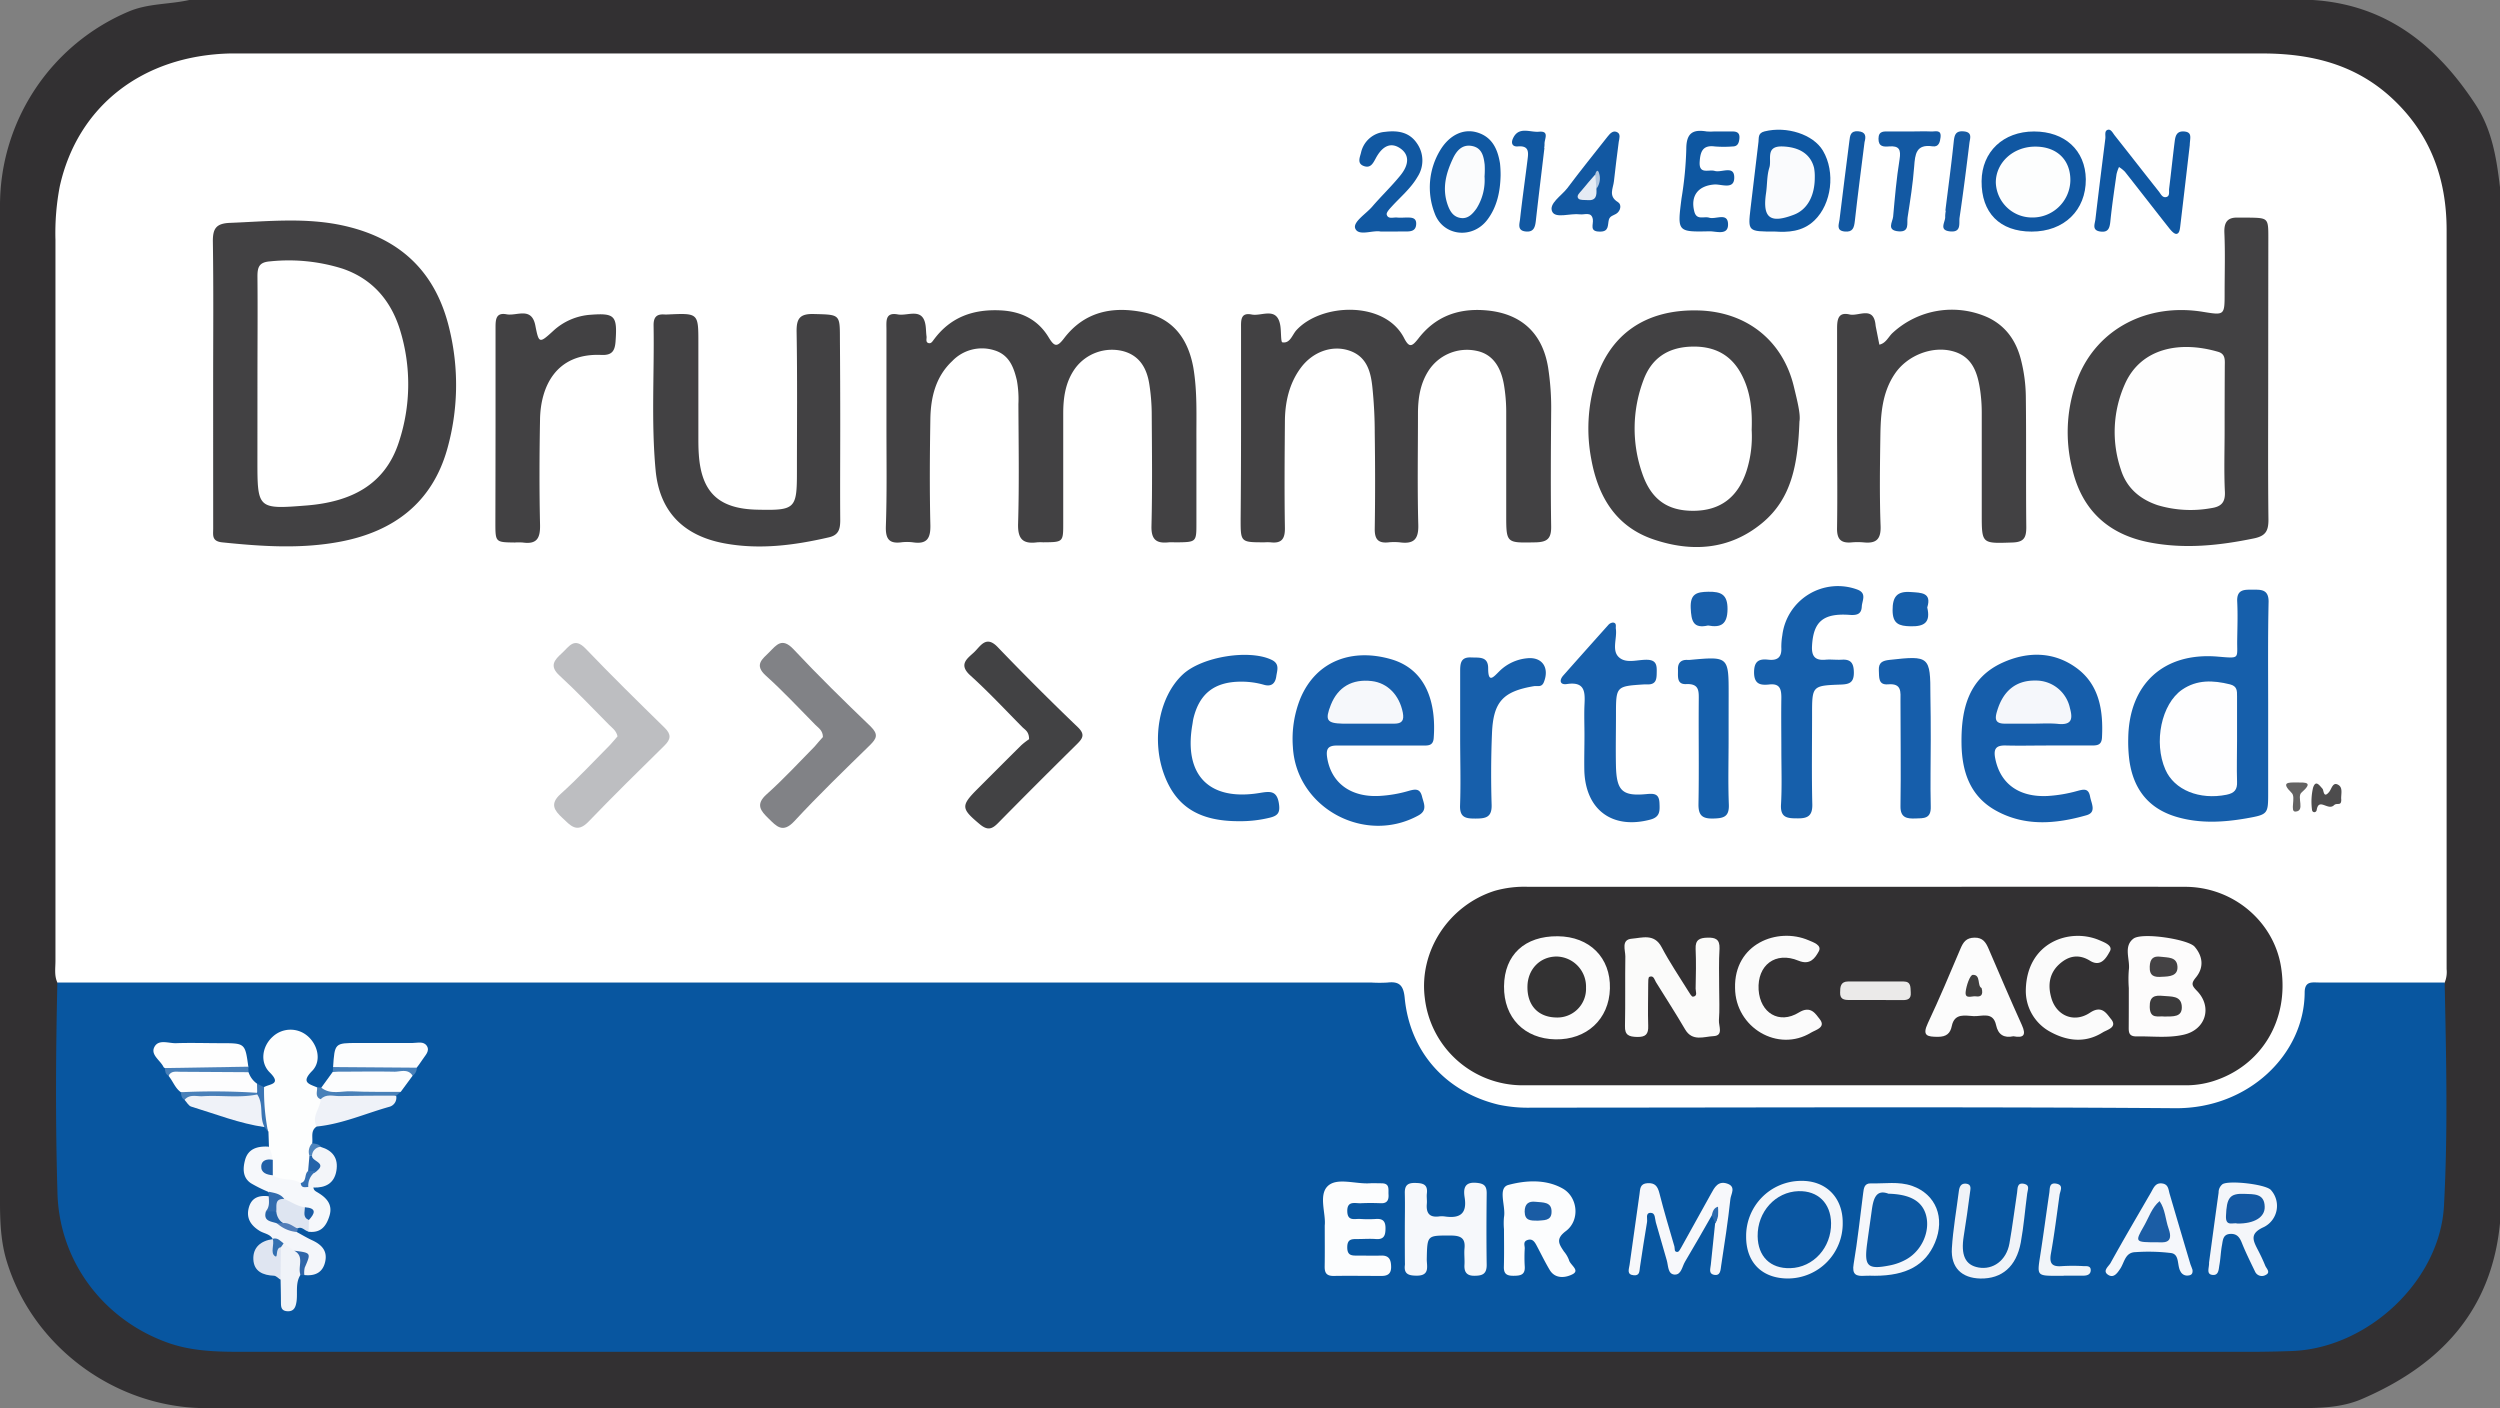 <svg xmlns="http://www.w3.org/2000/svg" viewBox="0 0 627.5 353.5"><rect x="0" y="0" width="627.5" height="353.5" fill="#808080" stroke="none"/><defs><style>.cls-1{fill:#323032;}.cls-2{fill:#fff;}.cls-3{fill:#0856a0;}.cls-4{fill:#424143;}.cls-5{fill:#165fab;}.cls-6{fill:#165eab;}.cls-7{fill:#424244;}.cls-8{fill:#bdbec1;}.cls-9{fill:#818286;}.cls-10{fill:#175fab;}.cls-11{fill:#155fab;}.cls-12{fill:#1057a2;}.cls-13{fill:#0f57a2;}.cls-14{fill:#0e57a2;}.cls-15{fill:#1058a2;}.cls-16{fill:#1258a2;}.cls-17{fill:#1158a2;}.cls-18{fill:#0e57a1;}.cls-19{fill:#1359a3;}.cls-20{fill:#165aa3;}.cls-21{fill:#185fab;}.cls-22{fill:#155eaa;}.cls-23{fill:#4d4c4d;}.cls-24{fill:#636262;}.cls-25{fill:#fdfefe;}.cls-26{fill:#f6f8fb;}.cls-27{fill:#fcfdfe;}.cls-28{fill:#f7f8fb;}.cls-29{fill:#f4f6fa;}.cls-30{fill:#f5f7fb;}.cls-31{fill:#f0f3f8;}.cls-32{fill:#fefefe;}.cls-33{fill:#eff2f8;}.cls-34{fill:#fdfdfe;}.cls-35{fill:#f2f5f9;}.cls-36{fill:#f3f5f9;}.cls-37{fill:#dfe5f1;}.cls-38{fill:#dee5f1;}.cls-39{fill:#4880b8;}.cls-40{fill:#4980b9;}.cls-41{fill:#4880b9;}.cls-42{fill:#3a75b4;}.cls-43{fill:#2e66aa;}.cls-44{fill:#326cae;}.cls-45{fill:#2c6baf;}.cls-46{fill:#517db8;}.cls-47{fill:#4f85bd;}.cls-48{fill:#fbfbfa;}.cls-49{fill:#fcfcfc;}.cls-50{fill:#fdfcfc;}.cls-51{fill:#fbfbfb;}.cls-52{fill:#ebeae9;}.cls-53{fill:#fefeff;}.cls-54{fill:#fafbfd;}.cls-55{fill:#fbfcfd;}.cls-56{fill:#e5ebf4;}.cls-57{fill:#b2c7e0;}.cls-58{fill:#2060a7;}.cls-59{fill:#2463a9;}.cls-60{fill:#3671b3;}.cls-61{fill:#1a5ca4;}.cls-62{fill:#0a56a1;}.cls-63{fill:#0c57a1;}.cls-64{fill:#1358a2;}.cls-65{fill:#1b5da5;}.cls-66{fill:#195da6;}.cls-67{fill:#2363a8;}.cls-68{fill:#326fb0;}.cls-69{fill:#333233;}.cls-70{fill:#3b3a3b;}.cls-71{fill:#444244;}.cls-72{fill:#3f3e3e;}</style></defs><title>Drummond</title><g id="Layer_2" data-name="Layer 2"><g id="Layer_1-2" data-name="Layer 1"><g id="_6Hz2u2.tif" data-name="6Hz2u2.tif"><path class="cls-1" d="M627.5,47V307c-2.13,22.15-15.16,35.78-34.73,44.18-5.29,2.27-11.08,2.26-16.7,2.26q-262.18.1-524.36,0c-22.63,0-43.45-15.33-50-36.8C.24,311.91,0,306.84,0,301.86Q0,176.64,0,51.43A52.87,52.87,0,0,1,32.41,2.85C37.26.82,42.51,1.13,47.5,0h533C599,1.17,611.68,11.41,621.41,26.32,625.54,32.66,626.63,39.77,627.5,47Z"/><path class="cls-2" d="M14.4,246.62c-.81-1.75-.48-3.61-.48-5.43q0-90.5,0-181A62,62,0,0,1,15,46.79C19.48,26.61,35.8,13.94,57.78,13.42c.67,0,1.33,0,2,0q254,0,508,0c12.23,0,23.39,2.68,32.62,11.25,9.64,8.95,13.7,20.19,13.7,33.09q0,92.75,0,185.49a7,7,0,0,1-.5,3.42c-1.67,2.42-4.23,2.36-6.74,2.38-6.83.05-13.66.09-20.48,0-3.44,0-5.33.93-6.31,4.69C575.52,271.12,563.91,280,546,280q-81.44.06-162.88,0c-15.33,0-27.58-9.45-31.72-24.14-1.92-6.82-1.92-6.83-9-6.84q-159.13,0-318.26,0C20.77,249,17,250,14.4,246.62Z"/><path class="cls-3" d="M14.4,246.62H344.26a34.12,34.12,0,0,0,4,0c2.9-.34,4,.66,4.31,3.76,1.27,13.65,10.33,23.73,23.6,26.9a35.73,35.73,0,0,0,8.43.74c53.81,0,107.62-.25,161.43.14,18.41.13,32.36-13.61,32.44-29,0-3,1.88-2.55,3.65-2.55q15.74,0,31.49,0c.38,18.66.84,37.34-.17,56-1,18.94-19.2,35.84-38.22,36.5-3.66.13-7.33.2-11,.2H61.27c-6.49,0-12.95-.06-19.22-2.31-16.07-5.76-27.12-20.33-27.62-37.4C13.9,281.94,14,264.28,14.4,246.62Z"/><path class="cls-1" d="M465,222.59c27.81,0,55.62-.05,83.43,0,12.16,0,22.45,8.83,24.15,20.36,2,13.18-5,24.66-17.2,28.46a23,23,0,0,1-6.89,1q-83.18,0-166.36,0a24.73,24.73,0,0,1-24.5-21.88c-1.52-11.79,6-23.28,17.56-26.94a27.21,27.21,0,0,1,8.38-1Z"/><path class="cls-4" d="M53.5,96.22c0-11.82.11-23.64-.07-35.46-.05-3.3.72-4.68,4.29-4.82,9.62-.38,19.2-1.43,28.79.76,14.24,3.25,23,11.81,26.32,26a59.42,59.42,0,0,1-.6,30.1c-3.8,13.38-13.39,20.57-26.66,23.13-9.9,1.91-19.85,1.23-29.81.2-2.65-.28-2.25-1.83-2.25-3.44Q53.5,114.45,53.5,96.22Z"/><path class="cls-4" d="M222.5,107.17q0-12.24,0-24.49c0-2-.39-4.37,2.85-3.76,2.54.48,6.42-1.95,7,3,.1.83.09,1.67.21,2.49.09.58-.3,1.43.45,1.69s1.1-.53,1.49-1c4.17-5.55,9.82-7.52,16.6-7.2,5.23.25,9.41,2.31,12.09,6.74,1.43,2.37,2.11,2.6,3.86.31,5.15-6.77,12.25-8.18,20.13-6.53,7,1.47,11,6.31,12.36,13.92,1,6,.73,11.95.76,17.93,0,7,0,14,0,21,0,4.8,0,4.8-5,4.86-.67,0-1.34-.06-2,0-3.08.32-4.37-.7-4.28-4.13.24-9.49.12-19,.06-28.48a50.14,50.14,0,0,0-.58-6.94c-.59-4-2.36-7.32-6.63-8.45a11.47,11.47,0,0,0-12,4.32c-2.44,3.39-3,7.31-3,11.36,0,9.16,0,18.32,0,27.48,0,4.79,0,4.79-5,4.83a12.33,12.33,0,0,0-1.5,0c-3.58.47-4.94-.75-4.83-4.66.3-10,.12-20,.08-30a26.5,26.5,0,0,0-.39-6c-.77-3.26-1.92-6.43-5.69-7.55A10.32,10.32,0,0,0,239,90.64c-4.16,3.91-5.39,9.1-5.48,14.54-.14,8.83-.21,17.66,0,26.48.1,3.43-.81,5-4.35,4.47a11.66,11.66,0,0,0-3,0c-3.11.38-3.9-1-3.82-4C222.64,123.83,222.5,115.49,222.5,107.17Z"/><path class="cls-4" d="M311.5,107.37c0-8.33,0-16.66,0-25,0-1.91-.16-4,2.66-3.43,2.52.52,6.4-2.12,7.2,2.79.24,1.45.1,4.12.51,4.19,1.93.35,2.45-1.82,3.49-3,6.25-6.88,22.22-7.51,27.06,1.92,1.3,2.54,2,2.15,3.57.16,4.17-5.43,9.77-7.62,16.64-7.13,8.89.63,14.46,5.47,15.93,14.27a66.06,66.06,0,0,1,.78,11.44c-.07,9.5-.14,19,0,28.49.06,3.09-.93,4-3.94,4.06-7.34.14-7.34.28-7.34-7,0-8.67,0-17.33,0-26a41.24,41.24,0,0,0-.55-6.45c-.84-5.07-3.24-7.93-7-8.64a11.48,11.48,0,0,0-12.07,5.2c-2,3.22-2.52,6.82-2.53,10.52,0,9.33-.17,18.67.08,28,.1,3.61-1.16,4.82-4.55,4.38a13.56,13.56,0,0,0-3,0c-2.61.25-3.42-.89-3.38-3.46.13-8,.11-16,0-24,0-3.82-.2-7.66-.59-11.46-.42-4.08-1.48-7.93-6.12-9.32-4.19-1.26-8.89.45-11.84,4.41s-4,8.75-4,13.65c-.07,8.83-.14,17.67,0,26.49.06,2.84-.85,4-3.61,3.67a13.61,13.61,0,0,0-1.5,0c-6,0-6,0-6-5.75Q311.5,118.87,311.5,107.37Z"/><path class="cls-4" d="M569.32,95c0,11.82-.08,23.65.06,35.47,0,2.82-.73,4.07-3.66,4.67-8.71,1.8-17.39,2.71-26.21,1-10.34-2-16.92-8.11-19.35-18.35a37.62,37.62,0,0,1,1.41-23C526.48,82.51,539,76,552.93,78.27c5.45.89,5.45.89,5.45-4.77,0-5,.16-10-.06-15-.12-2.76.78-4,3.53-3.88.83,0,1.66,0,2.5,0,4.93.08,5,.08,5,5Q569.33,77.31,569.32,95Z"/><path class="cls-4" d="M451.66,105.81c-.39,10.73-1.95,19.36-9.38,25.49-8.18,6.75-17.67,7.35-27.28,4.08-9.4-3.2-13.89-10.7-15.6-20.19A41,41,0,0,1,400.34,96c3.57-12.06,12.68-18.4,25.89-18.08,12.12.29,21.31,7.55,24.06,19.25C451.09,100.52,452,104,451.66,105.81Z"/><path class="cls-4" d="M461.11,107.46c0-8.33,0-16.65,0-25,0-2.31.29-4.2,3.13-3.53,2.28.54,6.07-2.26,6.53,2.7a4.85,4.85,0,0,0,.08.49l.87,4.39c1.62-.35,2.22-1.88,3.25-2.88a21.93,21.93,0,0,1,24.12-3.89c4.53,2.2,7.05,6,8.21,10.71a39.12,39.12,0,0,1,1.18,8.88c.14,11,0,22,.12,33,0,2.71-.65,3.75-3.52,3.84-7.66.25-7.66.38-7.66-7.14,0-8.49,0-17,0-25.48a40,40,0,0,0-.38-5.46c-.64-4.45-1.9-8.6-6.92-9.94-5.19-1.39-11.39,1.08-14.48,5.62-3.26,4.78-3.59,10.28-3.67,15.78-.11,7.49-.22,15,.06,22.48.12,3.44-1.2,4.42-4.27,4.11a16,16,0,0,0-3,0c-2.74.24-3.73-.82-3.66-3.69C461.23,124.12,461.11,115.79,461.11,107.46Z"/><path class="cls-4" d="M210.9,106.54c0,8-.06,16,0,24,0,2.26-.38,3.78-2.89,4.34-8.66,2-17.35,3.14-26.19,1.5-10.29-1.91-16.3-8-17.26-18.36-1.13-12.11-.3-24.29-.51-36.44,0-1.93.73-2.76,2.62-2.65a9.33,9.33,0,0,0,1,0c7.62-.35,7.62-.35,7.62,7.13q0,11.74,0,23.48c0,1.5,0,3,.11,4.49.64,9.57,5,13.68,14.63,13.9s10-.19,10-9.58c0-11.66.12-23.31-.08-35-.06-3.38.77-4.63,4.34-4.53,6.52.17,6.53,0,6.53,6.26Q210.9,95.8,210.9,106.54Z"/><path class="cls-5" d="M569.31,176.45q0,11.24,0,22.47c0,5.43,0,5.52-5.55,6.5-5.77,1-11.58,1.31-17.3-.34-7.17-2.07-11-7-12-14.3a36.84,36.84,0,0,1-.27-5.48c.19-13.64,8.93-21.62,22.45-20.49,5.8.48,4.81.59,4.9-4.31.05-3.16.16-6.33,0-9.49s1.85-3,3.88-3,4-.15,4,3C569.23,159.47,569.3,168,569.31,176.45Z"/><path class="cls-4" d="M124.38,107.27c0-8.32,0-16.64,0-25,0-2,.05-3.9,2.77-3.38,2.54.49,6.28-2,7.22,2.82.89,4.55,1,4.54,4.55,1.29A15.33,15.33,0,0,1,148.3,79c6.05-.45,6.66.27,6.21,6.64-.17,2.43-.87,3.57-3.56,3.45-11.58-.52-15.26,8.21-15.4,16.13-.16,8.82-.2,17.64,0,26.46.09,3.41-.8,5-4.35,4.49a16,16,0,0,0-2,0c-4.84-.06-4.85-.06-4.86-4.88Q124.37,119.25,124.38,107.27Z"/><path class="cls-6" d="M346.55,187.13c-3.66,0-7.33,0-11,0-2.3,0-2.76.93-2.42,3.1,1,6.2,5.8,9.92,13.08,9.55a32.38,32.38,0,0,0,7.35-1.26c1.75-.51,2.87-.61,3.37,1.41.42,1.72,1.44,3.45-.9,4.74-13.47,7.42-30.64-1.87-31.51-17.1a27.24,27.24,0,0,1,1.86-12.23c4.05-9.68,13.27-12.66,22.83-9.86,8.91,2.61,11.3,11.07,10.65,19.78-.15,2-1.49,1.87-2.82,1.87H346.55Z"/><path class="cls-6" d="M514,187.12c-3.49,0-7,.09-10.47,0-2.45-.08-3.22.73-2.73,3.23,1.23,6.3,5.88,9.81,13.18,9.44a35.41,35.41,0,0,0,7.35-1.24c1.68-.45,2.89-.78,3.29,1.43.31,1.71,1.67,3.91-.93,4.65-7.67,2.19-15.45,2.87-22.73-1.18-6.48-3.6-8.53-9.77-8.62-16.84-.11-8.65,1.75-16.45,10.41-20.33,6.2-2.78,12.76-2.79,18.48,1.4s6.72,10.7,6.37,17.44c-.1,1.93-1.22,2-2.64,2C521.34,187.1,517.68,187.12,514,187.12Z"/><path class="cls-7" d="M258.3,185.54c0-1.9-1-2.35-1.66-3-4.32-4.37-8.52-8.88-13.08-13-3.11-2.79-.69-4.29.94-5.83s3-4.36,5.94-1.27q9.83,10.24,20.08,20.07c1.91,1.84,1.26,2.82-.24,4.3q-9.93,9.79-19.72,19.73c-1.49,1.52-2.59,2-4.54.42-4.79-4-4.95-4.65-.6-9,3.64-3.64,7.27-7.29,10.93-10.91A17.48,17.48,0,0,1,258.3,185.54Z"/><path class="cls-5" d="M447.12,188.58c0-4.49-.07-9,0-13.47,0-2.18-.4-3.59-3-3.31-2.17.24-3.83,0-3.85-3,0-2.77,1.14-3.5,3.57-3.22s3.42-.71,3.27-3.11a17.46,17.46,0,0,1,.25-3,14.06,14.06,0,0,1,18.88-11.47c2.39.92,1.14,2.78,1.07,4.22-.08,1.77-1,2.27-3,2.12-6.74-.49-9.15,1.72-9.49,7.75-.15,2.58.71,3.74,3.37,3.5,1.32-.12,2.67.07,4,0,2.43-.19,3.11.92,3.13,3.24,0,2.57-1.19,2.93-3.37,3-7.12.26-7.12.34-7.12,7.6,0,7.48-.12,15,.06,22.45.07,3-1.25,3.58-3.86,3.53-2.45,0-4.16-.19-4-3.39C447.29,197.56,447.13,193.07,447.12,188.58Z"/><path class="cls-8" d="M155,184.82c-.32-1.46-1.35-2.11-2.15-2.92-4.1-4.14-8.12-8.39-12.41-12.33-2.64-2.42-1.29-3.91.59-5.62s3.08-4.14,6-1.11c6.45,6.74,13.11,13.28,19.78,19.81,1.75,1.71,1.58,2.91-.07,4.53-6.42,6.31-12.83,12.62-19.07,19.1-2.92,3-4.54.85-6.53-1s-3.22-3.5-.42-6c4.33-3.89,8.31-8.18,12.42-12.32C153.82,186.23,154.44,185.46,155,184.82Z"/><path class="cls-9" d="M206.55,185c0-1.63-1.1-2.27-1.89-3.06-4.1-4.15-8.07-8.43-12.4-12.32-3.07-2.76-.91-4.17.86-5.95s3.16-3.74,6-.76c6.26,6.68,12.81,13.1,19.42,19.44,2,2,1.51,3-.19,4.69-6.43,6.28-12.91,12.54-19,19.11-2.9,3.11-4.48,1.21-6.44-.7s-3.37-3.51-.49-6.08c4.22-3.77,8.07-7.94,12.06-12C205.17,186.57,205.91,185.68,206.55,185Z"/><path class="cls-5" d="M310.9,206.12c-9.75,0-15.53-3.53-18.55-11.3-3.46-8.89-1.5-19.93,4.54-25.54,4.81-4.47,16.56-6.32,22.16-3.72,2.26,1,1.51,2.67,1.3,4.19-.23,1.73-1.18,2.7-3.11,2.13a20.31,20.31,0,0,0-5.91-.78c-6.51.06-10.28,3-11.78,9.22-.12.48-.17,1-.25,1.47-2.24,12.71,4.12,19.31,16.77,17.26,2.54-.41,4.43-.78,4.94,2.66.32,2.14-.16,3-2.21,3.51A31,31,0,0,1,310.9,206.12Z"/><path class="cls-10" d="M397.7,184.53c0-2.49-.1-5,0-7.48.16-3.2.27-6.07-4.44-5.35-1.64.25-2-.88-.86-2.17q5.62-6.34,11.27-12.65a1.75,1.75,0,0,1,1.2-.62c1,.1.62,1,.71,1.57.35,2.41-1.1,5.43.77,7.14s4.79.52,7.25.64c2.19.11,2.27,1.49,2.24,3.06s0,3.13-2.23,3.12c-.33,0-.67,0-1,0-7,.46-7,.46-7,7.71,0,4.32-.1,8.65,0,13,.19,6,1.64,7.39,7.62,6.82,2-.19,3.2-.11,3.3,2.26.08,1.92.19,3.48-2.3,4.14-9.46,2.51-16.2-2.35-16.56-12.19C397.61,190.52,397.7,187.52,397.7,184.53Z"/><path class="cls-10" d="M366.5,185.08c0-5.49,0-11,0-16.46,0-2,.06-3.73,2.74-3.6,2,.09,4.3-.34,4.29,2.73,0,3.83,1.3,2.23,2.77.77a11.4,11.4,0,0,1,7.08-3.3c3.73-.36,5.57,2.39,4.13,6-.55,1.37-1.57.88-2.45,1-7.79,1.31-10.25,3.9-10.57,11.85-.25,6-.27,12-.09,17.95.09,3.18-1.54,3.43-4,3.44s-4.06-.19-3.92-3.4C366.68,196.39,366.5,190.73,366.5,185.08Z"/><path class="cls-6" d="M484.62,185.5c0,5.65-.14,11.3,0,16.94.1,3.12-1.76,2.93-3.84,3s-3.81-.12-3.76-3.09c.14-8.8,0-17.6,0-26.41,0-2.19.41-4.48-3.12-4.17-2.52.22-2.21-1.83-2.31-3.48-.11-2,.9-2.46,2.69-2.66,10-1.12,10.25-.9,10.25,8.94Q484.63,180,484.62,185.5Z"/><path class="cls-11" d="M433.88,185.5c0,5.48-.16,11,.06,16.45.12,3.11-1.36,3.44-3.9,3.5-2.78.07-3.77-.79-3.72-3.66.16-8.64,0-17.28.07-25.93,0-2.27.24-4.31-3.16-4.15-2.5.12-2-2.11-2.06-3.68s.71-2.48,2.4-2.39a3.42,3.42,0,0,0,.5,0c9.83-.9,9.83-.9,9.82,8.91Q433.88,180,433.88,185.5Z"/><path class="cls-12" d="M509.94,58.13c-8,0-12.64-4.72-12.56-12.68C497.45,38.1,502.8,33,510.54,33s12.9,4.74,13,12C523.58,52.79,518.08,58.14,509.94,58.13Z"/><path class="cls-13" d="M549.63,36.43c-.75,6.43-1.55,13.36-2.38,20.28-.1.8-.19,1.95-1,2-.59,0-1.33-.86-1.82-1.48-3.71-4.69-7.36-9.42-11.07-14.12a8.28,8.28,0,0,0-1.49-1.19,9.71,9.71,0,0,0-.62,1.79c-.56,3.94-1.15,7.88-1.55,11.84-.18,1.74-.53,2.88-2.61,2.55s-1.27-1.91-1.14-3.06c.79-6.76,1.64-13.51,2.49-20.27.1-.76-.28-1.86.55-2.17s1.31.77,1.79,1.38c3.71,4.69,7.38,9.41,11.1,14.1.48.61.88,1.61,1.85,1.38s.63-1.36.72-2.1c.5-4,.9-7.92,1.4-11.87.17-1.34.48-2.63,2.36-2.49C550.39,33.17,549.65,34.71,549.63,36.43Z"/><path class="cls-14" d="M445.54,58.12c-6.8,0-6.83,0-6.16-5.77q1-8.38,2-16.75c.13-1-.2-2.19,1.52-2.62,5.52-1.38,12.22.72,14.66,4.85,3.18,5.37,2.18,13.35-2.13,17.49C452.39,58.26,448.62,58.31,445.54,58.12Z"/><path class="cls-15" d="M376.65,44c-.08,4-.87,7.94-3.36,11.2-3.77,4.93-11.18,4.07-13.22-1.74a18,18,0,0,1,1.43-15.77c2.29-3.78,5.75-5.43,9.12-4.49,3.89,1.1,5.29,4.19,5.88,7.81A26.24,26.24,0,0,1,376.65,44Z"/><path class="cls-16" d="M406.31,35.57c-.41,3.3-.87,6.6-1.21,9.91-.19,1.81-1.48,3.74,1,5.25,1,.6.7,2.24-.45,2.94-.7.42-1.56.54-1.82,1.46-.36,1.31.12,3.07-2.3,3-2.7,0-1.52-1.8-1.73-3.09-.33-2-2.08-1.08-3.23-1.24-2.41-.32-6.09,1.1-6.95-.65-1-2,2.3-4,3.76-5.9,3.29-4.4,6.74-8.67,10.15-13,.63-.8,1.45-1.67,2.5-1C406.78,33.72,406.46,34.77,406.31,35.57Z"/><path class="cls-17" d="M346.56,58.12c-1.93-.43-5.53,1.24-6.38-.74-.7-1.64,2.68-3.68,4.26-5.53,2.27-2.64,4.81-5.06,7-7.75,2.39-2.91,2.26-5.34,0-6.88s-4.41-.73-6.15,2.56c-.69,1.29-1.32,2.47-2.93,1.91-1.84-.64-1-2.25-.74-3.39a6.65,6.65,0,0,1,6-5.2c3.1-.4,6.07,0,8,2.83a7.5,7.5,0,0,1,.19,8.44c-1.68,2.91-4.28,5.05-6.51,7.5-.54.59-1.38,1.49-1.23,2,.34,1.21,1.65.64,2.57.73s1.66,0,2.49,0c1.17,0,2.44,0,2.33,1.72-.1,1.59-1.22,1.78-2.46,1.78Z"/><path class="cls-18" d="M430.39,33h4.49c1.17,0,1.84.42,1.71,1.76-.11,1.1-.41,2-1.69,2a28.25,28.25,0,0,1-4.48,0c-3.1-.42-3.64,1.4-3.8,3.84-.22,3.3,2.27,1.86,3.76,2.3,1.69.5,4.76-1.4,4.91,1.41.19,3.49-3.18,1.86-5,2-4.07.31-6.05,2.86-5,6.85.6,2.19,2.42,1.08,3.7,1.48,1.64.51,4.66-1.4,4.75,1.59s-3,1.79-4.68,1.83c-8.1.18-8.06.11-7-8.26a89.7,89.7,0,0,0,1.2-12.38c0-4,1.6-5,5.08-4.43a13.08,13.08,0,0,0,2,0Z"/><path class="cls-19" d="M479.7,33c1.66,0,3.33-.08,5,0,1,.07,2.61-.6,2.38,1.45-.13,1.18-.44,2.51-2,2.28-4.17-.62-4.39,2-4.62,5.05-.32,4.3-1,8.58-1.66,12.83-.22,1.37.58,3.7-2.27,3.46-3.11-.26-1.47-2.37-1.35-3.71.43-4.8.84-9.6,1.61-14.35.39-2.44-.08-3.46-2.62-3.26-1.35.11-2.68.12-2.67-1.93S472.92,33,474.21,33C476,33,477.87,33,479.7,33Z"/><path class="cls-17" d="M387.65,37.15c-.72,6.08-1.47,12.16-2.15,18.25-.19,1.66-.56,2.95-2.64,2.69s-1.45-1.93-1.33-3.05c.54-4.93,1.25-9.85,1.86-14.78.23-1.84.58-3.77-2.41-3.51-1.36.12-1.75-.8-1.26-1.92,1.41-3.24,4.31-1.56,6.55-1.77,2.77-.25,1.33,1.87,1.41,3.09a6.3,6.3,0,0,1-.09,1Z"/><path class="cls-16" d="M468,35.66c-.83,6.63-1.7,13.19-2.43,19.76-.19,1.71-.49,2.9-2.55,2.69-2.23-.22-1.44-1.81-1.3-3,.79-6.57,1.64-13.12,2.47-19.69.17-1.35.24-2.62,2.22-2.47S468.38,34.31,468,35.66Z"/><path class="cls-20" d="M488.29,52.88c.71-5.75,1.49-11.5,2.09-17.26.18-1.73.46-2.84,2.54-2.64,2.24.21,1.54,1.77,1.4,2.94-.76,6.25-1.55,12.49-2.47,18.71-.2,1.37.53,3.7-2.28,3.46-3.11-.26-1.22-2.37-1.33-3.72a7.73,7.73,0,0,1,.16-1.48Z"/><path class="cls-21" d="M428.72,157c-3.72.84-4.2-1.1-4.35-4.36-.16-3.63,1.53-4.06,4.4-4.11,3.14-.05,4.87.62,4.84,4.37S432,157.62,428.72,157Z"/><path class="cls-22" d="M483.74,152.47c.89,3.81-.77,4.8-4.17,4.73-2.93-.06-4.51-.62-4.53-4s1.07-4.85,4.54-4.6C482.27,148.78,484.91,148.72,483.74,152.47Z"/><path class="cls-23" d="M587.66,200.72c0,1.73-1.05.64-1.84,1.4-1.5,1.45-3.81-2-4.33,1.19-.12.72-1.14.8-1.19-.17a15.4,15.4,0,0,1,.28-5.43c.67-2,1.54-.65,2.36.26.35.38.23,2.59,1.7.77.64-.8.92-2.68,2.4-1.65C588.15,197.87,587.51,199.57,587.66,200.72Z"/><path class="cls-24" d="M576.53,196.4c2.21,0,4.17-.12,1.14,2.54-1.24,1.09,1,4.63-1.51,4.77-1.48.08.16-3.59-.93-4.66C572.43,196.29,574.3,196.39,576.53,196.4Z"/><path class="cls-25" d="M66.28,272.86c1.45-.83,4.48-.65,1.41-3.7-2.55-2.54-1.84-6.59.72-8.91a6.56,6.56,0,0,1,8.66-.32c2.7,2.19,3.73,6.38,1.28,8.87-2.84,2.88-.83,3.26,1.23,4.13a6.81,6.81,0,0,1,1.78,2.89c.05,2.49-.26,4.89-1.88,6.94-1.61,1.07-.9,2.76-1.12,4.2A9.27,9.27,0,0,1,79,290.5a12.09,12.09,0,0,1-.4,3.77c-.67,1.47-1.25,3-3,3.53-2.88.33-5.52-.08-7.59-2.37a6.58,6.58,0,0,1-.92-3.86c-.19-1.29-.4-2.59.42-3.76l-.13-3.76C65.3,280.47,63.65,276.86,66.28,272.86Z"/><path class="cls-26" d="M352.61,308.58c0-3,.07-6,0-9-.06-1.87.53-2.69,2.53-2.66s3.3.31,3,2.69c-.09.82.07,1.67,0,2.49-.21,2.25.53,3.53,3,3.23a5.75,5.75,0,0,1,1.49,0c3.68.54,5.65-.57,5-4.73-.33-2.08-.19-4,2.95-3.71,1.93.16,2.6.78,2.58,2.68-.07,6-.09,12,0,17.94,0,2.34-1.16,2.7-3.11,2.71s-2.58-1-2.47-2.77c.08-1.32-.11-2.67,0-4,.3-2.7-.94-3.32-3.46-3.33-5.91,0-5.87-.16-6,5.81-.05,1.78.91,4.26-2.49,4.26-1.95,0-3.32-.32-3-2.69a4.1,4.1,0,0,0,0-.5Q352.6,312.82,352.61,308.58Z"/><path class="cls-27" d="M377.5,308.51a16.56,16.56,0,0,1,0-3c.51-2.8-1.68-7.36,1.13-8.1,4.25-1.13,9.33-1.51,13.62.92,3.77,2.13,4.41,7.93.8,10.66-2.68,2-1.72,3.29-.5,5.13a7.37,7.37,0,0,1,1.26,2.13c.29,1.27,2.83,2.58.91,3.58-1.61.84-4.3,1.34-5.75-1.08-1.19-2-2.2-4.09-3.29-6.14-.49-.92-1.05-1.78-2.27-1.37s-.66,1.39-.7,2.13a37,37,0,0,0,0,4.49c.15,2.2-1.15,2.35-2.83,2.36s-2.45-.47-2.41-2.25C377.56,314.83,377.51,311.67,377.5,308.51Z"/><path class="cls-27" d="M332.51,307.57c.33-2.87-1.58-7.54.71-9.82s6.94-.52,10.55-.74c1-.06,2,0,3,0,2.13,0,1.67,1.54,1.75,2.8s-.25,2.26-1.88,2.2-3.33-.08-5,0c-1.47.09-3.57-.77-3.47,2.11.09,2.49,1.92,1.74,3.25,1.84a30.81,30.81,0,0,0,4,0c1.69-.1,2.34.59,2.34,2.31s-.3,2.9-2.43,2.73c-1.49-.12-3,0-4.49,0s-2.65-.07-2.68,2,1,2.18,2.52,2.15c2,0,4,.06,6,0s2.47,1.07,2.49,2.82-.87,2.3-2.46,2.29c-4,0-8-.07-12,0-1.82,0-2.25-.83-2.22-2.44C332.55,314.62,332.51,311.46,332.51,307.57Z"/><path class="cls-28" d="M429.66,305.07c-2.23,3.88-4.42,7.78-6.72,11.62-.73,1.21-.93,3.34-2.64,3.23s-1.54-2.23-1.94-3.58c-.94-3.18-1.84-6.37-2.75-9.55-.26-.91-.08-2.36-1.28-2.37-1.41,0-.77,1.5-.92,2.31-.66,3.76-1.19,7.54-1.78,11.31-.15.93,0,2.18-1.51,2.06-1.9-.15-1.25-1.53-1.1-2.6.82-5.91,1.68-11.82,2.49-17.73.18-1.33.09-2.67,2-2.79s2.56.79,3,2.51c1.14,4.49,2.47,8.94,3.77,13.38.14.49-.14,1.44.78,1.36.33,0,.68-.67.91-1.08,2.51-4.48,5-9,7.48-13.48.91-1.68,1.8-3.35,4.09-2.58s.92,2.64.79,3.84c-.6,5.6-1.46,11.18-2.32,16.76-.16,1-.11,2.68-1.88,2.27-1.31-.3-.81-1.58-.72-2.5.34-3.46.72-6.92,1.08-10.38C431.08,306,431.55,305,429.66,305.07Z"/><path class="cls-29" d="M462.52,306.9a13.79,13.79,0,0,1-13.73,14c-6.5,0-10.52-4-10.51-10.5a13.83,13.83,0,0,1,13.7-14C458.27,296.27,462.54,300.54,462.52,306.9Z"/><path class="cls-30" d="M470.6,320.22c-.83,0-1.67-.06-2.49,0-2.23.17-3.31-.27-2.84-3,1-5.89,1.62-11.85,2.39-17.78.15-1.19.29-2.45,1.9-2.41,3.47.1,7-.56,10.39.63,5.95,2.09,8.34,8,5.72,14.26C483.27,317.57,478.5,320.2,470.6,320.22Z"/><path class="cls-29" d="M554.47,316.92c.77-5.7,1.57-11.64,2.4-17.57a2.6,2.6,0,0,1,1-2.13c1.65-1,10.61,0,12.08,1.42a5.94,5.94,0,0,1-1.7,9.34c-3.55,1.59-2.82,3.23-1.59,5.61.69,1.32,1.34,2.67,1.9,4.06.31.78,1.53,1.76,0,2.43a1.87,1.87,0,0,1-2.55-.93c-1.15-2.39-2.34-4.77-3.32-7.23-.56-1.4-1.26-2.28-2.86-2.21-1.91.08-1.88,1.63-2.12,2.86-.31,1.63-.34,3.31-.64,4.95-.19,1.06-.15,2.69-1.77,2.48S554.55,318.19,554.47,316.92Z"/><path class="cls-30" d="M550.31,318.7c.11.84-.13,1.35-1,1.44a1.85,1.85,0,0,1-2-1c-.92-1.52-.18-4.26-2.33-4.62a46.92,46.92,0,0,0-9-.23c-2.57.06-2.74,2.56-3.78,4.13-.77,1.16-1.69,2.5-3.11,1.53s.17-2.08.64-2.91c3.32-6,6.76-11.84,10.17-17.74.65-1.12,1.11-2.53,2.88-2.24,1.52.25,1.49,1.56,1.81,2.64q2.59,8.84,5.22,17.67C550,317.84,550.17,318.3,550.31,318.7Z"/><path class="cls-31" d="M497.09,320.91c-4.72-.1-7.47-2.75-7.17-7.6s1.15-9.55,1.75-14.33c.14-1.08.51-2,1.79-1.89,1.54.16,1.09,1.45,1,2.31q-.69,5.43-1.56,10.84c-.77,4.81.37,7.3,3.7,7.9,3.66.66,7-1.77,7.76-6s1.27-8.53,1.93-12.8c.16-1-.08-2.63,1.81-2.19,1.45.34.86,1.45.73,2.4-.55,4.12-.87,8.27-1.62,12.35C506.08,317.94,502.46,321,497.09,320.91Z"/><path class="cls-26" d="M68.47,295c2.12,1.46,4.92.54,7,2,.71.7,1.58-.09,2.33.26a1.81,1.81,0,0,1,.88.83c.06.8.75,1,1.28,1.36,2.14,1.32,3.57,3,2.74,5.71s-2.23,4.37-5.29,4a8.2,8.2,0,0,1-1-2.34c-.18-.87,0-1.93-1.11-2.36a42.84,42.84,0,0,1-4.49-2.22c-1.31-.82-2.73-1.54-3.41-3.06A34.31,34.31,0,0,1,63,297c-2.15-1.42-2.05-3.75-1.49-5.84.79-2.91,3.21-3.5,5.89-3.35a7.2,7.2,0,0,1,1,3.28C67,292.39,67.06,293.69,68.47,295Z"/><path class="cls-27" d="M83.6,267.9c.41-6.09.41-6.1,6.11-6.11,4.61,0,9.21,0,13.82,0,1.25,0,2.83-.53,3.63.77s-.51,2.41-1.17,3.48c-.43.7-.95,1.33-1.43,2C97.55,270.2,90.56,270.59,83.6,267.9Z"/><path class="cls-32" d="M41.42,268.12c-.13-.1-.32-.18-.38-.31-.82-1.7-3.34-3.07-2.27-5.05s3.56-.86,5.42-.92c3.78-.13,7.56,0,11.34,0,6,0,6,0,6.81,6a4.33,4.33,0,0,1-3.93,1.65C52.74,269,46.91,270.8,41.42,268.12Z"/><path class="cls-33" d="M79.49,282.76c-1.39-2.52.89-4.51,1-6.81,0-.71.2-1.53.83-1.62,6.08-.89,12.19-2.14,18.12.72a2.36,2.36,0,0,1-1.62,2.73C91.72,279.48,85.88,282.13,79.49,282.76Z"/><path class="cls-29" d="M68.49,311.05c-.68-1.33-2.16-1.4-3.26-2.06-2.22-1.35-3.47-3.16-2.8-5.78s2.57-3.24,5-2.95c1.36.91,1.08,2.27,1,3.58s.9,1.72,1.85,2.16c1.62.75,3.29,1.44,4.12,3.19,1.3.7,2.56,1.47,3.9,2.09,2.33,1.07,3.94,2.59,3.33,5.38s-2.58,3.66-5.23,3.38c-1.8-1.27.53-4.86-2.93-5.19a9.84,9.84,0,0,1-2.82-1.56,7.15,7.15,0,0,1-1.92-1.65Z"/><path class="cls-27" d="M103.57,270l-3,4.08c-6.16.87-12.35.19-18.53.35-.91,0-1.58-.31-1.4-1.42l2.9-4c6.33-1.2,12.72-.33,19.08-.46C103.33,268.59,103.66,269.27,103.57,270Z"/><path class="cls-34" d="M62.39,269.12A5.62,5.62,0,0,0,64.51,272a1.84,1.84,0,0,1-.25,2.6c-6.31,1.27-12.6,1.82-18.83-.43-1.45-1-2-2.74-3.09-4.09,0-.74.3-1.45,1-1.44C49.68,268.74,56.07,267.8,62.39,269.12Z"/><path class="cls-33" d="M66.43,282.91c-6.36-.92-12.32-3.3-18.43-5.15-.67-.2-1.12-1.11-1.68-1.69.29-2.34,2.15-1.49,3.39-1.52,4.72-.1,9.44,0,14.16,0,1.82-.07,2.23,1.11,2.1,2.56C65.79,279.05,66.43,281,66.43,282.91Z"/><path class="cls-35" d="M518,320.23h-1.5c-5.26,0-5.2,0-4.41-5.07.82-5.25,1.51-10.52,2.29-15.78.16-1.06-.08-2.63,1.77-2.28s1,1.73.81,2.76c-.69,4.93-1.3,9.89-2.18,14.79-.45,2.5.29,3.35,2.76,3.15a45.14,45.14,0,0,1,5.49,0c.73,0,1.82-.12,1.74,1.12-.07,1-.92,1.26-1.8,1.27-1.66,0-3.33,0-5,0Z"/><path class="cls-31" d="M71.18,312.11l2.66,1.77c3.73,1.19,2.25,3.74,1.6,6.08-1.34,2.06-.71,4.42-1,6.64-.2,1.41-.6,2.63-2.33,2.52s-1.57-1.37-1.6-2.54c0-1.79-.05-3.59-.08-5.38a8.51,8.51,0,0,1-1-7.36A2.87,2.87,0,0,1,71.18,312.11Z"/><path class="cls-36" d="M78.7,298.08,77.39,298c-1-1.69-.13-3,.95-4.16.83-1.6-.6-3-.31-4.62s1.12-2,2.52-1.33c3,.9,4.42,2.88,3.88,6S81.73,298.16,78.7,298.08Z"/><path class="cls-37" d="M70.51,313.06l-.1,8.15c-.54-.34-1.06-.95-1.61-1-2.79-.11-5.08-1.08-5.21-4.11s1.91-4.69,4.9-5.08l0-.1C69.58,311.23,68.49,313.66,70.51,313.06Z"/><path class="cls-38" d="M71.35,300.95c1.74.68,3.27,1.86,5.2,2.07a4,4,0,0,1,1,3.2l-.09,2.9c-1-.16-1.63-1.37-2.79-.78-1.56-.07-2.92-.9-4.41-1.24-1.06-.9-2.05-1.84-1.89-3.42C68.76,302.11,68.61,299.94,71.35,300.95Z"/><path class="cls-39" d="M80.64,273c2.34,1.86,5.06.8,7.6.92,4.1.2,8.22.11,12.33.14l-1.13.95c-4.76,0-9.53,0-14.29.11-1.56,0-3.31-.64-4.65.79-1.58-.62-.79-2-.91-3Z"/><path class="cls-40" d="M62.39,269.12c-5.7,0-11.39-.1-17.09-.1-1.08,0-2.34-.32-3,1-.82-.41-.86-1.18-.91-1.94l20.92-.34Z"/><path class="cls-41" d="M103.57,270c-1.18-1.83-3-1-4.55-1-5.16-.1-10.32,0-15.48,0l.06-1.17,21,.16A2.31,2.31,0,0,1,103.57,270Z"/><path class="cls-40" d="M64.56,274.71c-4.53.93-9.11.15-13.66.44-1.55.1-3.3-.61-4.58.92-.76-.42-.84-1.17-.9-1.92a166.58,166.58,0,0,1,19.17.15Z"/><path class="cls-42" d="M64.56,274.71l0-.4L64.51,272l1.77.88a52.64,52.64,0,0,0,1,11.19l-.86-1.14C65,280.35,66.28,277.19,64.56,274.71Z"/><path class="cls-43" d="M75.44,320c-.82-2,1.11-4.63-1.6-6.08,4.29.55,4.26.54,2.65,4.25a5.59,5.59,0,0,0-.1,1.9l-.48,0Z"/><path class="cls-44" d="M71.35,300.95c-2.46-.16-1.88,1.7-2,3.07a1.76,1.76,0,0,1-2.62,0c1-1.11.78-2.45.72-3.76l.05-1.13C68.9,299.44,70.4,299.6,71.35,300.95Z"/><path class="cls-45" d="M429.66,305.07c.22-.94.46-1.88,1.56-2.18a16.1,16.1,0,0,1,0,2.38,8.9,8.9,0,0,1-.67,1.8Z"/><path class="cls-46" d="M71,307c1.47-.18,2.51.8,3.69,1.38a.91.91,0,0,1-.25.85A8.55,8.55,0,0,1,69.46,307,1,1,0,0,1,71,307Z"/><path class="cls-47" d="M80.54,287.85a2.32,2.32,0,0,0-2.22,2.21h-.66a3.06,3.06,0,0,1,.7-3.1C79.15,287.11,80,287.1,80.54,287.85Z"/><path class="cls-48" d="M431.51,248.07c0,2.66.15,5.33-.06,8-.11,1.4,1.23,3.87-1.35,4-2.39.1-5.31,1.45-7.15-1.71-2.33-4-4.87-7.9-7.31-11.85-.41-.67-.57-1.77-1.66-1.32-.29.12-.28,1.16-.28,1.77,0,3.49-.12,7,0,10.47.09,2.17-.64,2.9-2.83,2.84-2-.06-3.08-.43-3-2.76.12-5.82,0-11.64.09-17.45,0-1.6-1.11-4.23,1.64-4.45,2.55-.2,5.61-1.38,7.46,2.12,2,3.81,4.44,7.39,6.71,11.06.33.53.83,1.42,1.17,1.38,1.25-.15.65-1.28.66-2,.07-3.32.15-6.65,0-10-.1-2.31,1-2.77,3-2.82s3.08.42,3,2.73C431.39,241.41,431.51,244.74,431.51,248.07Z"/><path class="cls-49" d="M391,235c8,.07,13.29,5.38,13.09,13.12s-5.87,12.9-13.66,12.76-13-5.41-12.92-13.32S382.71,234.92,391,235Z"/><path class="cls-50" d="M534.33,248a29.59,29.59,0,0,1,0-4.48c.4-2.66-1.44-5.91,1.15-7.91,2.15-1.66,13.74.15,15.36,2,2.09,2.43,2.39,5.21.34,7.72-1.22,1.49-1.1,2,.26,3.38,3.94,4.06,2.2,9.75-3.33,11-3.9.9-7.95.35-11.93.43-2.08,0-1.86-1.4-1.87-2.72C534.33,254.3,534.33,251.14,534.33,248Z"/><path class="cls-49" d="M505.36,260.1c-2.33.51-3.83-.37-4.34-2.78-.74-3.48-3.54-2.18-5.61-2.27s-4.82-.88-5.51,2.48c-.38,1.87-1.36,2.7-3.44,2.71-2.72,0-4.07-.23-2.56-3.44,2.89-6.15,5.53-12.41,8.17-18.66.71-1.68,1.45-2.76,3.54-2.79s2.85,1.21,3.53,2.8c2.75,6.39,5.48,12.8,8.35,19.14C508.61,259.77,508,260.61,505.36,260.1Z"/><path class="cls-51" d="M508.48,248.5c.22-12.07,11.11-15.68,18.48-12.5,1.25.54,3.43,1.33,2.62,2.78s-2.18,4.11-5,2.36-5.41-1.23-7.74.91c-2.48,2.28-2.84,5.23-2,8.27,1.2,4.56,5.69,6.58,9.75,3.87,3-2,4.18.26,5.25,1.56,1.78,2.14-1,2.71-2.11,3.42-4.41,2.74-9,2.12-13.27-.27A11.65,11.65,0,0,1,508.48,248.5Z"/><path class="cls-51" d="M435.5,248c-.28-11.09,10.61-15.35,18.44-12,1.21.52,3.45,1.23,2.56,2.82s-2.12,3.54-5.09,2.31c-5.79-2.4-10.36,1.14-10,7.3.38,5.8,5.14,8.76,10.1,5.71,3-1.85,4.2.36,5.23,1.65,1.67,2.09-1,2.7-2.17,3.4C446.27,264.26,435.58,257.92,435.5,248Z"/><path class="cls-52" d="M470.52,251c-2.15,0-4.3,0-6.44,0-1.29,0-2.26-.24-2.21-1.87,0-1.41.1-2.77,2-2.78,4.63,0,9.25,0,13.88,0,2,0,1.75,1.45,1.85,2.77.12,1.61-.74,1.93-2.09,1.9C475.14,251,472.83,251,470.52,251Z"/><path class="cls-2" d="M64.62,95.83c0-8.83.08-17.67,0-26.5,0-2.45.55-3.53,3.21-3.73A45,45,0,0,1,86,67.44c7.46,2.55,12.14,8,14.42,15.42a46.12,46.12,0,0,1-.27,28c-3.53,11.05-12.31,15.09-23,16-12.54,1-12.54.94-12.54-11.5Q64.62,105.58,64.62,95.83Z"/><path class="cls-32" d="M558.38,108c0,5.15-.18,10.31.07,15.46.13,2.81-1.08,3.75-3.54,4.1a28.89,28.89,0,0,1-13.31-.75c-4.44-1.48-7.83-4.3-9.28-9a29.41,29.41,0,0,1,1-21.34c4-9.12,13.83-11,23.48-8.15,1.9.57,1.62,2.24,1.62,3.72Q558.38,100,558.38,108Z"/><path class="cls-2" d="M439.67,107.9a28.53,28.53,0,0,1-1.29,10.31c-2.17,6.61-6.56,9.93-13.21,10s-10.77-2.87-13-9.47a34.28,34.28,0,0,1,.37-23.41c2-5.35,6-8.08,11.78-8.32,6.12-.25,10.58,2.15,13.2,7.78C439.49,98.95,439.83,103.38,439.67,107.9Z"/><path class="cls-53" d="M561.5,185.72c0,3.49-.11,7,0,10.47.09,2-.63,2.88-2.65,3.29-6.75,1.35-13.09-1.16-15.34-6.31-3-6.85-1-16.49,4.21-20.07,3.73-2.55,7.77-2.37,12-1.33,1.81.45,1.79,1.62,1.78,3C561.49,178.4,561.5,182.06,561.5,185.72Z"/><path class="cls-26" d="M342.51,181.64c-1.82,0-3.64,0-5.46,0-4.06-.1-4.53-.87-3-4.75,1.79-4.46,5.36-6.52,10.27-5.94,4,.48,6.92,3.55,7.78,7.88.39,2-.19,2.82-2.16,2.81-2.48,0-5,0-7.45,0Z"/><path class="cls-30" d="M510.26,181.64c-2.33,0-4.66,0-7,0s-2.66-1-2-3.13c1.48-5.06,4.71-7.77,9.65-7.69a8.72,8.72,0,0,1,8.64,6.9c.68,2.51.64,4.27-2.78,4C514.6,181.48,512.43,181.64,510.26,181.64Z"/><path class="cls-25" d="M519.66,45.36a9.49,9.49,0,0,1-9.71,9.23,9.08,9.08,0,0,1-9-8.79c0-5,4.37-9,9.9-9S519.74,40.23,519.66,45.36Z"/><path class="cls-54" d="M455.51,44.53c0,4.81-2,8.13-5.23,9.36-6,2.3-7.93.82-7-5.45.31-2.13.19-4.37.83-6.38s-1.1-5.44,3.28-5.3c4.16.14,7.06,1.86,7.94,5.38A11.76,11.76,0,0,1,455.51,44.53Z"/><path class="cls-55" d="M372.62,44.31a13.38,13.38,0,0,1-2,8c-1,1.41-2.17,2.68-4,2.4s-2.67-1.63-3.27-3.34c-1.42-4.08-.41-7.87,1.3-11.51.92-2,2.38-3.78,5-3.18,2.35.54,2.76,2.62,3,4.62A22.16,22.16,0,0,1,372.62,44.31Z"/><path class="cls-56" d="M400.7,47.37c.1,1.6,0,3.05-2.2,2.86-.8-.07-1.92.07-2.32-.39-.6-.68.31-1.44.78-2,1.11-1.39,2.3-2.72,3.46-4.07C401.31,44.89,401,46.13,400.7,47.37Z"/><path class="cls-57" d="M400.7,47.37l-.29-3.63c.16-.6.58-1.41.93-.35A4.27,4.27,0,0,1,400.7,47.37Z"/><path class="cls-58" d="M68.47,295c-1.49-.15-3-.57-2.9-2.34.12-1.5,1.51-1.81,2.9-1.55Z"/><path class="cls-59" d="M77.67,290.06h.66c-.21,1.47,3.87,1.72,1.12,3.92a1.43,1.43,0,0,1-2.12,0Z"/><path class="cls-60" d="M77.32,293.94l2.12,0a4.27,4.27,0,0,0-2.06,4c-.78,0-1.77.37-1.89-1C77.06,296.55,76.32,294.73,77.32,293.94Z"/><path class="cls-61" d="M386,306.39c-1.86,0-3.26,0-3.31-2.24,0-2,1-2.71,2.75-2.5s4.08-.08,4,2.56C389.43,306.55,387.3,306.23,386,306.39Z"/><path class="cls-62" d="M459.6,307c.09,6.14-4.45,11.15-10.25,11.31-5,.14-8.1-2.93-8.18-8-.09-6.13,4.46-11.16,10.25-11.33C456.3,298.84,459.52,302,459.6,307Z"/><path class="cls-63" d="M474,299.62c5.52.14,8.44,1.92,9.41,5.3,1.13,4-.92,8.86-4.82,11.12a13.87,13.87,0,0,1-4.17,1.56c-5.65,1.13-6.53.28-5.79-5.32.37-2.8.79-5.6,1.17-8.4S470.8,298.39,474,299.62Z"/><path class="cls-64" d="M561.6,307.11c-1-.35-3,.91-2.88-1.87.17-4.61.93-5.74,4.65-5.58,2.26.1,5-.18,5.07,3.22C568.53,305.52,565.82,307.16,561.6,307.11Z"/><path class="cls-65" d="M541.4,311.81c-5.53,0-5.6,0-3.26-4.09,1.22-2.12,1.95-4.58,3.91-6.24,1.44,2.07,1.46,4.62,2.27,6.9C545.72,312.32,542.88,311.83,541.4,311.81Z"/><path class="cls-66" d="M77.53,306.22c-1.63-.67-1-2-1-3.2C79.63,303.24,79,304.61,77.53,306.22Z"/><path class="cls-67" d="M71,307l-1.49.06c-1.44-.52-3.49-.47-2.77-3h2.62A3.88,3.88,0,0,0,71,307Z"/><path class="cls-68" d="M70.51,313.06c-1.5.16-.64,2.8-1.47,2.25-1.3-.86-.09-2.9-.58-4.37,1.23-.38,1.91.55,2.72,1.16Z"/><path class="cls-69" d="M390.6,255.39c-4.49-.08-7.25-3-7.21-7.66,0-4.43,3.17-7.67,7.39-7.64a7.55,7.55,0,0,1,7.31,7.83A7.19,7.19,0,0,1,390.6,255.39Z"/><path class="cls-70" d="M543.29,255.15c-1.53-.21-3.63.76-3.71-2.38-.07-2.75,1.31-3,3.35-2.8s4.45-.11,4.69,2.5C547.88,255.42,545.35,255.1,543.29,255.15Z"/><path class="cls-71" d="M542.69,245.17c-1.89.16-3.22-.11-3.11-2.56.08-2,.91-2.71,2.74-2.47s4.05,0,4.22,2.43S544.51,245.1,542.69,245.17Z"/><path class="cls-72" d="M497.38,248c.52,1.88-.32,2.26-1.46,2.08-.94-.14-2.75.82-2.54-1.12.16-1.55,1.08-4.23,1.78-4.27C497.28,244.6,496.2,247.46,497.38,248Z"/></g></g></g></svg>